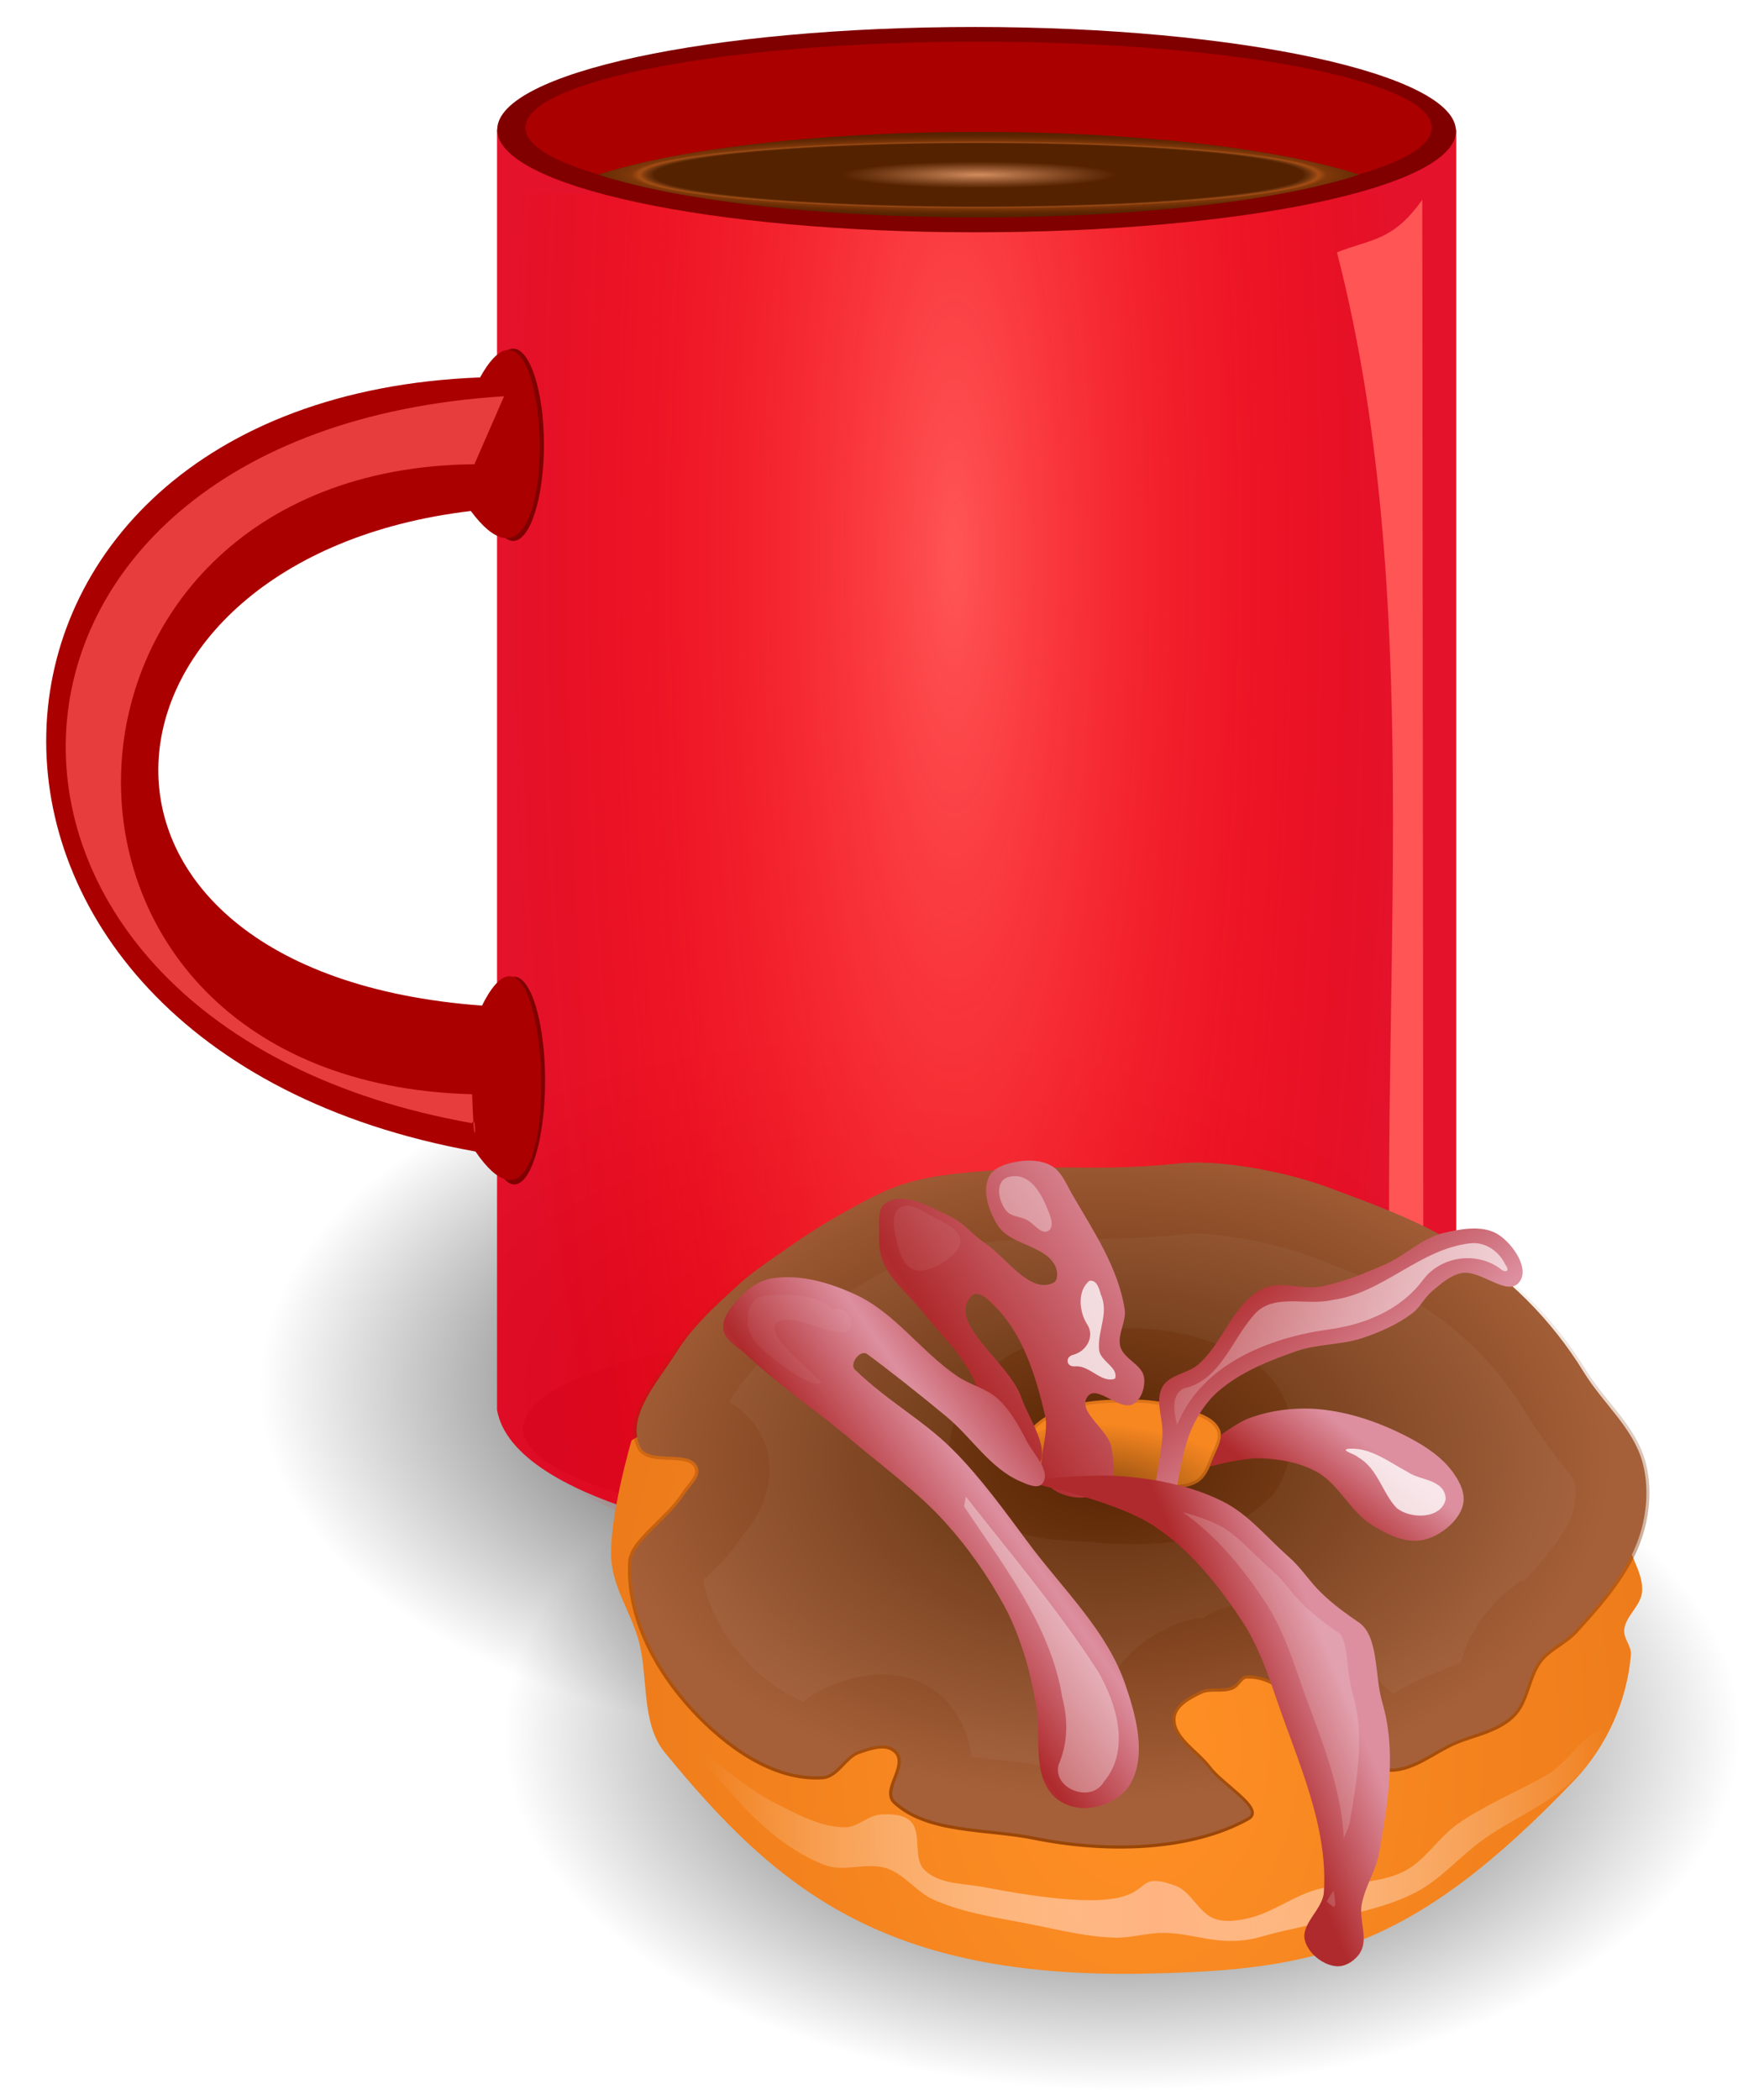 <?xml version="1.0" encoding="UTF-8" standalone="no"?>
<!-- Created with Inkscape (http://www.inkscape.org/) -->

<svg
   xmlns:dc="http://purl.org/dc/elements/1.1/"
   xmlns:cc="http://creativecommons.org/ns#"
   xmlns:rdf="http://www.w3.org/1999/02/22-rdf-syntax-ns#"
   xmlns:svg="http://www.w3.org/2000/svg"
   xmlns="http://www.w3.org/2000/svg"
   xmlns:xlink="http://www.w3.org/1999/xlink"
   xmlns:sodipodi="http://sodipodi.sourceforge.net/DTD/sodipodi-0.dtd"
   xmlns:inkscape="http://www.inkscape.org/namespaces/inkscape"
   id="svg2"
   version="1.1"
   inkscape:version="0.48.1 r9760"
   width="630"
   height="750"
   sodipodi:docname="doghnout.svg">
  <defs
     id="defs6">
    <linearGradient
       inkscape:collect="always"
       id="linearGradient4658">
      <stop
         style="stop-color:#000000;stop-opacity:1;"
         offset="0"
         id="stop4660" />
      <stop
         style="stop-color:#000000;stop-opacity:0;"
         offset="1"
         id="stop4662" />
    </linearGradient>
    <linearGradient
       inkscape:collect="always"
       id="linearGradient4640">
      <stop
         style="stop-color:#ffffff;stop-opacity:1;"
         offset="0"
         id="stop4642" />
      <stop
         style="stop-color:#ffffff;stop-opacity:0;"
         offset="1"
         id="stop4644" />
    </linearGradient>
    <linearGradient
       id="linearGradient3919">
      <stop
         style="stop-color:#af2a2c;stop-opacity:1;"
         offset="0"
         id="stop3921" />
      <stop
         style="stop-color:#dd8f9f;stop-opacity:1"
         offset="1"
         id="stop3923" />
    </linearGradient>
    <linearGradient
       inkscape:collect="always"
       id="linearGradient3893">
      <stop
         style="stop-color:#803300;stop-opacity:1;"
         offset="0"
         id="stop3895" />
      <stop
         style="stop-color:#803300;stop-opacity:0;"
         offset="1"
         id="stop3897" />
    </linearGradient>
    <linearGradient
       inkscape:collect="always"
       id="linearGradient3034">
      <stop
         style="stop-color:#ff9025;stop-opacity:1;"
         offset="0"
         id="stop3036" />
      <stop
         style="stop-color:#ec7a1a;stop-opacity:1"
         offset="1"
         id="stop3038" />
    </linearGradient>
    <linearGradient
       id="linearGradient3024">
      <stop
         style="stop-color:#ffffff;stop-opacity:0;"
         offset="0"
         id="stop3026" />
      <stop
         id="stop3032"
         offset="0.5"
         style="stop-color:#ffb380;stop-opacity:1" />
      <stop
         style="stop-color:#ffffff;stop-opacity:0;"
         offset="1"
         id="stop3028" />
    </linearGradient>
    <linearGradient
       inkscape:collect="always"
       id="linearGradient3012">
      <stop
         id="stop3016"
         offset="0"
         style="stop-color:#552200;stop-opacity:1" />
      <stop
         id="stop3014"
         offset="1"
         style="stop-color:#a56039;stop-opacity:1;" />
    </linearGradient>
    <linearGradient
       inkscape:collect="always"
       id="linearGradient3004">
      <stop
         style="stop-color:#2b1100;stop-opacity:1;"
         offset="0"
         id="stop3006" />
      <stop
         style="stop-color:#2b1100;stop-opacity:0;"
         offset="1"
         id="stop3008" />
    </linearGradient>
    <radialGradient
       inkscape:collect="always"
       xlink:href="#linearGradient3004"
       id="radialGradient3010"
       cx="652.913"
       cy="120.324"
       fx="652.913"
       fy="120.324"
       r="22.391"
       gradientTransform="matrix(1.624,-0.007,-3.6078244e-4,0.629,-408.901,40.076)"
       gradientUnits="userSpaceOnUse" />
    <radialGradient
       inkscape:collect="always"
       xlink:href="#linearGradient3012"
       id="radialGradient3018"
       cx="656.03"
       cy="98.785"
       fx="656.03"
       fy="98.785"
       r="167.59"
       gradientTransform="matrix(1,0,0,0.673,-994.163,39.444)"
       gradientUnits="userSpaceOnUse" />
    <linearGradient
       inkscape:collect="always"
       xlink:href="#linearGradient3024"
       id="linearGradient3030"
       x1="22.688"
       y1="223.711"
       x2="321.88"
       y2="223.711"
       gradientUnits="userSpaceOnUse"
       gradientTransform="translate(-493.225,6.249)" />
    <radialGradient
       inkscape:collect="always"
       xlink:href="#linearGradient3034"
       id="radialGradient3040"
       cx="666.428"
       cy="218.75"
       fx="666.428"
       fy="218.75"
       r="170.191"
       gradientTransform="matrix(1.094,-4.805035e-8,0,1.512,-1056.816,-130.815)"
       gradientUnits="userSpaceOnUse" />
    <filter
       inkscape:collect="always"
       id="filter3874"
       x="-0.078"
       width="1.155"
       y="-0.126"
       height="1.252"
       color-interpolation-filters="sRGB">
      <feGaussianBlur
         inkscape:collect="always"
         stdDeviation="9.353"
         id="feGaussianBlur3876" />
    </filter>
    <filter
       inkscape:collect="always"
       id="filter3882"
       color-interpolation-filters="sRGB">
      <feGaussianBlur
         inkscape:collect="always"
         stdDeviation="1.843"
         id="feGaussianBlur3884" />
    </filter>
    <linearGradient
       inkscape:collect="always"
       xlink:href="#linearGradient3893"
       id="linearGradient3899"
       x1="-340.615"
       y1="282.478"
       x2="-340.711"
       y2="35.042"
       gradientUnits="userSpaceOnUse" />
    <filter
       inkscape:collect="always"
       id="filter3905"
       color-interpolation-filters="sRGB">
      <feGaussianBlur
         inkscape:collect="always"
         stdDeviation="0.706"
         id="feGaussianBlur3907" />
    </filter>
    <linearGradient
       inkscape:collect="always"
       xlink:href="#linearGradient3919"
       id="linearGradient3934"
       x1="-275.971"
       y1="118.149"
       x2="-258.449"
       y2="95.32"
       gradientUnits="userSpaceOnUse" />
    <linearGradient
       inkscape:collect="always"
       xlink:href="#linearGradient3919"
       id="linearGradient3944"
       x1="-298.818"
       y1="191.97"
       x2="-267.562"
       y2="179.651"
       gradientUnits="userSpaceOnUse"
       gradientTransform="matrix(1,0,0,0.956,7.364,6.246)" />
    <linearGradient
       inkscape:collect="always"
       xlink:href="#linearGradient3919"
       id="linearGradient3954"
       x1="85.53"
       y1="121.767"
       x2="116.462"
       y2="99.896"
       gradientUnits="userSpaceOnUse"
       gradientTransform="translate(-499.897,8.332)"
       spreadMethod="reflect" />
    <linearGradient
       inkscape:collect="always"
       xlink:href="#linearGradient3919"
       id="linearGradient3964"
       x1="-385.027"
       y1="74.622"
       x2="-320.732"
       y2="31.075"
       gradientUnits="userSpaceOnUse"
       spreadMethod="reflect"
       gradientTransform="matrix(0.966,0,0,0.982,-13.497,1.576)" />
    <linearGradient
       inkscape:collect="always"
       xlink:href="#linearGradient3919"
       id="linearGradient3974"
       x1="-287.703"
       y1="41.444"
       x2="-252.796"
       y2="85.629"
       gradientUnits="userSpaceOnUse" />
    <filter
       inkscape:collect="always"
       id="filter3996"
       color-interpolation-filters="sRGB">
      <feGaussianBlur
         inkscape:collect="always"
         stdDeviation="1.98"
         id="feGaussianBlur3998" />
    </filter>
    <filter
       inkscape:collect="always"
       id="filter4142"
       x="-0.269"
       width="1.537"
       y="-0.401"
       height="1.802"
       color-interpolation-filters="sRGB">
      <feGaussianBlur
         inkscape:collect="always"
         stdDeviation="3.693"
         id="feGaussianBlur4144" />
    </filter>
    <filter
       inkscape:collect="always"
       id="filter4178"
       x="-0.14"
       width="1.28"
       y="-0.073"
       height="1.146"
       color-interpolation-filters="sRGB">
      <feGaussianBlur
         inkscape:collect="always"
         stdDeviation="2.975"
         id="feGaussianBlur4180" />
    </filter>
    <filter
       inkscape:collect="always"
       id="filter4274"
       x="-0.232"
       width="1.465"
       y="-0.287"
       height="1.574"
       color-interpolation-filters="sRGB">
      <feGaussianBlur
         inkscape:collect="always"
         stdDeviation="2.729"
         id="feGaussianBlur4276" />
    </filter>
    <filter
       inkscape:collect="always"
       id="filter4398"
       x="-0.321"
       width="1.642"
       y="-0.303"
       height="1.607"
       color-interpolation-filters="sRGB">
      <feGaussianBlur
         inkscape:collect="always"
         stdDeviation="2.323"
         id="feGaussianBlur4400" />
    </filter>
    <filter
       inkscape:collect="always"
       id="filter4468"
       x="-0.196"
       width="1.392"
       y="-0.191"
       height="1.381"
       color-interpolation-filters="sRGB">
      <feGaussianBlur
         inkscape:collect="always"
         stdDeviation="1.536"
         id="feGaussianBlur4470" />
    </filter>
    <filter
       inkscape:collect="always"
       id="filter4600"
       x="-0.532"
       width="2.064"
       y="-0.259"
       height="1.517"
       color-interpolation-filters="sRGB">
      <feGaussianBlur
         inkscape:collect="always"
         stdDeviation="3.515"
         id="feGaussianBlur4602" />
    </filter>
    <filter
       inkscape:collect="always"
       id="filter4636"
       x="-0.056"
       width="1.111"
       y="-0.102"
       height="1.204"
       color-interpolation-filters="sRGB">
      <feGaussianBlur
         inkscape:collect="always"
         stdDeviation="2.55"
         id="feGaussianBlur4638" />
    </filter>
    <linearGradient
       inkscape:collect="always"
       xlink:href="#linearGradient4640"
       id="linearGradient4646"
       x1="-203.945"
       y1="12.806"
       x2="-328.421"
       y2="132.105"
       gradientUnits="userSpaceOnUse" />
    <radialGradient
       inkscape:collect="always"
       xlink:href="#linearGradient4658"
       id="radialGradient4664"
       cx="-610.49"
       cy="384.463"
       fx="-610.49"
       fy="384.463"
       r="203.988"
       gradientTransform="matrix(1,0,0,0.578,0,162.39)"
       gradientUnits="userSpaceOnUse" />
    <radialGradient
       inkscape:collect="always"
       xlink:href="#linearGradient4658"
       id="radialGradient4688"
       gradientUnits="userSpaceOnUse"
       gradientTransform="matrix(1,0,0,0.578,0,162.39)"
       cx="-610.49"
       cy="384.463"
       fx="-610.49"
       fy="384.463"
       r="203.988" />
    <radialGradient
       inkscape:collect="always"
       xlink:href="#linearGradient3034"
       id="radialGradient4690"
       gradientUnits="userSpaceOnUse"
       gradientTransform="matrix(1.094,-4.805035e-8,0,1.512,-1056.816,-130.815)"
       cx="666.428"
       cy="218.75"
       fx="666.428"
       fy="218.75"
       r="170.191" />
    <radialGradient
       inkscape:collect="always"
       xlink:href="#linearGradient3004"
       id="radialGradient4692"
       gradientUnits="userSpaceOnUse"
       gradientTransform="matrix(1.624,-0.007,-3.6078244e-4,0.629,-408.901,40.076)"
       cx="652.913"
       cy="120.324"
       fx="652.913"
       fy="120.324"
       r="22.391" />
    <linearGradient
       inkscape:collect="always"
       xlink:href="#linearGradient3893"
       id="linearGradient4694"
       gradientUnits="userSpaceOnUse"
       x1="-340.615"
       y1="282.478"
       x2="-340.711"
       y2="35.042" />
    <radialGradient
       inkscape:collect="always"
       xlink:href="#linearGradient3012"
       id="radialGradient4696"
       gradientUnits="userSpaceOnUse"
       gradientTransform="matrix(1,0,0,0.673,-994.163,39.444)"
       cx="656.03"
       cy="98.785"
       fx="656.03"
       fy="98.785"
       r="167.59" />
    <linearGradient
       inkscape:collect="always"
       xlink:href="#linearGradient3024"
       id="linearGradient4698"
       gradientUnits="userSpaceOnUse"
       gradientTransform="translate(-493.225,6.249)"
       x1="22.688"
       y1="223.711"
       x2="321.88"
       y2="223.711" />
    <linearGradient
       inkscape:collect="always"
       xlink:href="#linearGradient3919"
       id="linearGradient4700"
       gradientUnits="userSpaceOnUse"
       x1="-275.971"
       y1="118.149"
       x2="-258.449"
       y2="95.32" />
    <linearGradient
       inkscape:collect="always"
       xlink:href="#linearGradient3919"
       id="linearGradient4702"
       gradientUnits="userSpaceOnUse"
       gradientTransform="matrix(0.966,0,0,0.982,-13.497,1.576)"
       spreadMethod="reflect"
       x1="-385.027"
       y1="74.622"
       x2="-320.732"
       y2="31.075" />
    <linearGradient
       inkscape:collect="always"
       xlink:href="#linearGradient3919"
       id="linearGradient4704"
       gradientUnits="userSpaceOnUse"
       x1="-287.703"
       y1="41.444"
       x2="-252.796"
       y2="85.629" />
    <linearGradient
       inkscape:collect="always"
       xlink:href="#linearGradient3919"
       id="linearGradient4706"
       gradientUnits="userSpaceOnUse"
       gradientTransform="matrix(1,0,0,0.956,7.364,6.246)"
       x1="-298.818"
       y1="191.97"
       x2="-267.562"
       y2="179.651" />
    <linearGradient
       inkscape:collect="always"
       xlink:href="#linearGradient3919"
       id="linearGradient4708"
       gradientUnits="userSpaceOnUse"
       gradientTransform="translate(-499.897,8.332)"
       spreadMethod="reflect"
       x1="85.53"
       y1="121.767"
       x2="116.462"
       y2="99.896" />
    <linearGradient
       inkscape:collect="always"
       xlink:href="#linearGradient4640"
       id="linearGradient4710"
       gradientUnits="userSpaceOnUse"
       x1="-203.945"
       y1="12.806"
       x2="-328.421"
       y2="132.105" />
    <radialGradient
       inkscape:collect="always"
       xlink:href="#linearGradient4887"
       id="radialGradient4893"
       cx="355"
       cy="358.188"
       fx="355"
       fy="358.188"
       r="245"
       gradientTransform="matrix(1,0,0,0.147,0,305.693)"
       gradientUnits="userSpaceOnUse" />
    <linearGradient
       id="linearGradient4887">
      <stop
         style="stop-color:#d38d5f;stop-opacity:1"
         offset="0"
         id="stop4889" />
      <stop
         id="stop4901"
         offset="0.308"
         style="stop-color:#c37f53;stop-opacity:0;" />
      <stop
         id="stop4897"
         offset="0.728"
         style="stop-color:#b37247;stop-opacity:0;" />
      <stop
         id="stop4895"
         offset="0.762"
         style="stop-color:#ff7f2a;stop-opacity:0.469;" />
      <stop
         style="stop-color:#aa5015;stop-opacity:0.498;"
         offset="0.78"
         id="stop4899" />
      <stop
         style="stop-color:#552200;stop-opacity:0;"
         offset="1"
         id="stop4891" />
    </linearGradient>
    <clipPath
       clipPathUnits="userSpaceOnUse"
       id="clipPath3462">
      <path
         transform="translate(0,78.187)"
         d="m 600,319.094 a 245,75 0 1 1 -490,0 245,75 0 1 1 490,0 z"
         sodipodi:ry="75"
         sodipodi:rx="245"
         sodipodi:cy="319.09448"
         sodipodi:cx="355"
         id="path3464"
         style="fill:#552200;fill-opacity:1;fill-rule:evenodd;stroke:none"
         sodipodi:type="arc" />
    </clipPath>
    <filter
       inkscape:collect="always"
       id="filter3875"
       x="-0.141"
       width="1.281"
       y="-0.094"
       height="1.188"
       color-interpolation-filters="sRGB">
      <feGaussianBlur
         inkscape:collect="always"
         stdDeviation="9.407"
         id="feGaussianBlur3877" />
    </filter>
    <filter
       inkscape:collect="always"
       id="filter3230"
       color-interpolation-filters="sRGB">
      <feGaussianBlur
         inkscape:collect="always"
         stdDeviation="0.264"
         id="feGaussianBlur3232" />
    </filter>
    <filter
       inkscape:collect="always"
       id="filter3238"
       color-interpolation-filters="sRGB">
      <feGaussianBlur
         inkscape:collect="always"
         stdDeviation="0.269"
         id="feGaussianBlur3240" />
    </filter>
    <filter
       color-interpolation-filters="sRGB"
       inkscape:collect="always"
       id="filter3336"
       x="-0.224"
       width="1.448"
       y="-0.052"
       height="1.104">
      <feGaussianBlur
         inkscape:collect="always"
         stdDeviation="5.219"
         id="feGaussianBlur3338" />
    </filter>
    <clipPath
       clipPathUnits="userSpaceOnUse"
       id="clipPath4087">
      <path
         transform="translate(0,78.187)"
         d="m 600,319.094 a 245,75 0 1 1 -490,0 245,75 0 1 1 490,0 z"
         sodipodi:ry="75"
         sodipodi:rx="245"
         sodipodi:cy="319.09448"
         sodipodi:cx="355"
         id="path4089"
         style="fill:#552200;fill-opacity:1;fill-rule:evenodd;stroke:none"
         sodipodi:type="arc" />
    </clipPath>
    <linearGradient
       id="linearGradient3223-0">
      <stop
         style="stop-color:#ff5555;stop-opacity:1"
         offset="0"
         id="stop3225-0" />
      <stop
         style="stop-color:#ff0000;stop-opacity:0;"
         offset="1"
         id="stop3227-4" />
    </linearGradient>
    <filter
       inkscape:collect="always"
       id="filter3206"
       x="-0.085"
       width="1.169"
       y="-0.276"
       height="1.552"
       color-interpolation-filters="sRGB">
      <feGaussianBlur
         inkscape:collect="always"
         stdDeviation="17.263"
         id="feGaussianBlur3208" />
    </filter>
    <radialGradient
       inkscape:collect="always"
       xlink:href="#linearGradient3223-0"
       id="radialGradient4204"
       gradientUnits="userSpaceOnUse"
       gradientTransform="matrix(1.789,3.125833e-8,-8.3857836e-8,7.416,-807.328,-5250.877)"
       cx="525.662"
       cy="673.535"
       fx="525.662"
       fy="673.535"
       r="149.5" />
    <radialGradient
       inkscape:collect="always"
       xlink:href="#linearGradient4887"
       id="radialGradient4206"
       gradientUnits="userSpaceOnUse"
       gradientTransform="matrix(1,0,0,0.147,0,305.693)"
       cx="355"
       cy="358.188"
       fx="355"
       fy="358.188"
       r="245" />
    <radialGradient
       inkscape:collect="always"
       xlink:href="#linearGradient4658"
       id="radialGradient4210"
       gradientUnits="userSpaceOnUse"
       gradientTransform="matrix(1,0,0,0.578,0,162.39)"
       cx="-610.49"
       cy="384.463"
       fx="-610.49"
       fy="384.463"
       r="203.988" />
    <linearGradient
       inkscape:collect="always"
       xlink:href="#linearGradient3919"
       id="linearGradient4221"
       gradientUnits="userSpaceOnUse"
       gradientTransform="matrix(1.094,0,0,1.094,63.18,101.091)"
       spreadMethod="reflect"
       x1="85.53"
       y1="121.767"
       x2="116.462"
       y2="99.896" />
    <linearGradient
       inkscape:collect="always"
       xlink:href="#linearGradient3919"
       id="linearGradient4224"
       gradientUnits="userSpaceOnUse"
       gradientTransform="matrix(1.094,0,0,1.046,618.053,98.81)"
       x1="-298.818"
       y1="191.97"
       x2="-267.562"
       y2="179.651" />
    <linearGradient
       inkscape:collect="always"
       xlink:href="#linearGradient3919"
       id="linearGradient4227"
       gradientUnits="userSpaceOnUse"
       x1="-287.703"
       y1="41.444"
       x2="-252.796"
       y2="85.629"
       gradientTransform="matrix(1.094,0,0,1.094,609.998,91.978)" />
    <linearGradient
       inkscape:collect="always"
       xlink:href="#linearGradient3919"
       id="linearGradient4230"
       gradientUnits="userSpaceOnUse"
       gradientTransform="matrix(1.056,0,0,1.074,595.234,93.702)"
       spreadMethod="reflect"
       x1="-385.027"
       y1="74.622"
       x2="-320.732"
       y2="31.075" />
    <linearGradient
       inkscape:collect="always"
       xlink:href="#linearGradient3919"
       id="linearGradient4233"
       gradientUnits="userSpaceOnUse"
       x1="-275.971"
       y1="118.149"
       x2="-258.449"
       y2="95.32"
       gradientTransform="matrix(1.094,0,0,1.094,609.998,91.978)" />
    <radialGradient
       inkscape:collect="always"
       xlink:href="#linearGradient3012"
       id="radialGradient4238"
       gradientUnits="userSpaceOnUse"
       gradientTransform="matrix(1.094,0,0,0.736,-477.48,135.124)"
       cx="656.03"
       cy="98.785"
       fx="656.03"
       fy="98.785"
       r="167.59" />
    <radialGradient
       inkscape:collect="always"
       xlink:href="#linearGradient3034"
       id="radialGradient4243"
       gradientUnits="userSpaceOnUse"
       gradientTransform="matrix(1.197,-5.256049e-8,0,1.654,-546.014,-51.116)"
       cx="666.428"
       cy="218.75"
       fx="666.428"
       fy="218.75"
       r="170.191" />
    <radialGradient
       inkscape:collect="always"
       xlink:href="#linearGradient3223-0"
       id="radialGradient4257"
       gradientUnits="userSpaceOnUse"
       gradientTransform="matrix(-1.076,1.880514e-8,5.044922e-8,4.462,751.492,-3124.21)"
       cx="525.662"
       cy="673.535"
       fx="525.662"
       fy="673.535"
       r="149.5" />
    <radialGradient
       inkscape:collect="always"
       xlink:href="#linearGradient4658"
       id="radialGradient4261"
       gradientUnits="userSpaceOnUse"
       gradientTransform="matrix(1,0,0,0.578,0,162.39)"
       cx="-610.49"
       cy="384.463"
       fx="-610.49"
       fy="384.463"
       r="203.988" />
    <radialGradient
       inkscape:collect="always"
       xlink:href="#linearGradient4658"
       id="radialGradient4298"
       gradientUnits="userSpaceOnUse"
       gradientTransform="matrix(1,0,0,0.578,0,162.39)"
       cx="-610.49"
       cy="384.463"
       fx="-610.49"
       fy="384.463"
       r="203.988" />
    <radialGradient
       inkscape:collect="always"
       xlink:href="#linearGradient3223-0"
       id="radialGradient4300"
       gradientUnits="userSpaceOnUse"
       gradientTransform="matrix(-1.076,1.880514e-8,5.044922e-8,4.462,751.492,-3124.21)"
       cx="525.662"
       cy="673.535"
       fx="525.662"
       fy="673.535"
       r="149.5" />
    <radialGradient
       inkscape:collect="always"
       xlink:href="#linearGradient4887"
       id="radialGradient4302"
       gradientUnits="userSpaceOnUse"
       gradientTransform="matrix(1,0,0,0.147,0,305.693)"
       cx="355"
       cy="358.188"
       fx="355"
       fy="358.188"
       r="245" />
    <radialGradient
       inkscape:collect="always"
       xlink:href="#linearGradient4658"
       id="radialGradient4304"
       gradientUnits="userSpaceOnUse"
       gradientTransform="matrix(1,0,0,0.578,0,162.39)"
       cx="-610.49"
       cy="384.463"
       fx="-610.49"
       fy="384.463"
       r="203.988" />
    <radialGradient
       inkscape:collect="always"
       xlink:href="#linearGradient3034"
       id="radialGradient4306"
       gradientUnits="userSpaceOnUse"
       gradientTransform="matrix(1.197,-5.256049e-8,0,1.654,-546.014,-51.116)"
       cx="666.428"
       cy="218.75"
       fx="666.428"
       fy="218.75"
       r="170.191" />
    <radialGradient
       inkscape:collect="always"
       xlink:href="#linearGradient3004"
       id="radialGradient4308"
       gradientUnits="userSpaceOnUse"
       gradientTransform="matrix(1.624,-0.007,-3.6078244e-4,0.629,-408.901,40.076)"
       cx="652.913"
       cy="120.324"
       fx="652.913"
       fy="120.324"
       r="22.391" />
    <linearGradient
       inkscape:collect="always"
       xlink:href="#linearGradient3893"
       id="linearGradient4310"
       gradientUnits="userSpaceOnUse"
       x1="-340.615"
       y1="282.478"
       x2="-340.711"
       y2="35.042" />
    <radialGradient
       inkscape:collect="always"
       xlink:href="#linearGradient3012"
       id="radialGradient4312"
       gradientUnits="userSpaceOnUse"
       gradientTransform="matrix(1.094,0,0,0.736,-477.48,135.124)"
       cx="656.03"
       cy="98.785"
       fx="656.03"
       fy="98.785"
       r="167.59" />
    <linearGradient
       inkscape:collect="always"
       xlink:href="#linearGradient3024"
       id="linearGradient4314"
       gradientUnits="userSpaceOnUse"
       gradientTransform="translate(-493.225,6.249)"
       x1="22.688"
       y1="223.711"
       x2="321.88"
       y2="223.711" />
    <linearGradient
       inkscape:collect="always"
       xlink:href="#linearGradient3919"
       id="linearGradient4316"
       gradientUnits="userSpaceOnUse"
       gradientTransform="matrix(1.094,0,0,1.094,609.998,91.978)"
       x1="-275.971"
       y1="118.149"
       x2="-258.449"
       y2="95.32" />
    <linearGradient
       inkscape:collect="always"
       xlink:href="#linearGradient3919"
       id="linearGradient4318"
       gradientUnits="userSpaceOnUse"
       gradientTransform="matrix(1.056,0,0,1.074,595.234,93.702)"
       spreadMethod="reflect"
       x1="-385.027"
       y1="74.622"
       x2="-320.732"
       y2="31.075" />
    <linearGradient
       inkscape:collect="always"
       xlink:href="#linearGradient3919"
       id="linearGradient4320"
       gradientUnits="userSpaceOnUse"
       gradientTransform="matrix(1.094,0,0,1.094,609.998,91.978)"
       x1="-287.703"
       y1="41.444"
       x2="-252.796"
       y2="85.629" />
    <linearGradient
       inkscape:collect="always"
       xlink:href="#linearGradient3919"
       id="linearGradient4322"
       gradientUnits="userSpaceOnUse"
       gradientTransform="matrix(1.094,0,0,1.046,618.053,98.81)"
       x1="-298.818"
       y1="191.97"
       x2="-267.562"
       y2="179.651" />
    <linearGradient
       inkscape:collect="always"
       xlink:href="#linearGradient3919"
       id="linearGradient4324"
       gradientUnits="userSpaceOnUse"
       gradientTransform="matrix(1.094,0,0,1.094,63.18,101.091)"
       spreadMethod="reflect"
       x1="85.53"
       y1="121.767"
       x2="116.462"
       y2="99.896" />
    <linearGradient
       inkscape:collect="always"
       xlink:href="#linearGradient4640"
       id="linearGradient4326"
       gradientUnits="userSpaceOnUse"
       x1="-203.945"
       y1="12.806"
       x2="-328.421"
       y2="132.105" />
  </defs>
  <sodipodi:namedview
     pagecolor="#ffffff"
     bordercolor="#666666"
     borderopacity="1"
     objecttolerance="10"
     gridtolerance="10"
     guidetolerance="10"
     inkscape:pageopacity="0"
     inkscape:pageshadow="2"
     inkscape:window-width="1280"
     inkscape:window-height="969"
     id="namedview4"
     showgrid="false"
     inkscape:zoom="0.37320216"
     inkscape:cx="-226.18963"
     inkscape:cy="239.95317"
     inkscape:window-x="0"
     inkscape:window-y="26"
     inkscape:window-maximized="1"
     inkscape:current-layer="svg2" />
  <g
     id="g4263"
     transform="matrix(0.989,0,0,0.989,156.829,315.827)">
    <path
       sodipodi:type="arc"
       style="opacity:0.843;fill:url(#radialGradient4298);fill-opacity:1;stroke:none"
       id="path4208"
       sodipodi:cx="-610.48993"
       sodipodi:cy="384.46259"
       sodipodi:rx="203.98758"
       sodipodi:ry="117.82677"
       d="m -406.502,384.463 c 0,65.074 -91.328,117.827 -203.988,117.827 -112.659,0 -203.988,-52.753 -203.988,-117.827 0,-65.074 91.328,-117.827 203.988,-117.827 112.659,0 203.988,52.753 203.988,117.827 z"
       transform="matrix(1.094,0,0,1.094,826.068,-239.838)" />
    <path
       sodipodi:type="arc"
       style="fill:#616161;fill-opacity:1;fill-rule:evenodd;stroke:none;display:inline;filter:url(#filter3206)"
       id="path2388"
       sodipodi:cx="355"
       sodipodi:cy="319.09448"
       sodipodi:rx="245"
       sodipodi:ry="75"
       d="m 600,319.094 c 0,41.421 -109.69,75 -245,75 -135.31,0 -245,-33.579 -245,-75 0,-41.421 109.69,-75 245,-75 135.31,0 245,33.579 245,75 z"
       transform="matrix(-0.668,0,0,0.506,431.162,34.974)" />
    <path
       sodipodi:nodetypes="ccccc"
       id="path2384"
       d="m 367.294,-272.505 0,462.231 c -8.433,76.585 -335.003,66.41 -346.384,0 l 0,-462.231 346.384,0 z"
       style="fill:#e2001a;fill-opacity:0.929;stroke:none;display:inline"
       inkscape:connector-curvature="0" />
    <path
       style="fill:url(#radialGradient4300);fill-opacity:1;stroke:none;display:inline"
       d="m 346.557,-249.437 0,443.305 c 24.216,46.325 -277.928,85.505 -321.872,0 l 0,-443.305 321.872,0 z"
       id="path3221"
       sodipodi:nodetypes="ccccc"
       inkscape:connector-curvature="0" />
    <path
       sodipodi:nodetypes="csssc"
       id="path2386"
       d="m 20.98,-272.527 c 0,20.474 76.87,37.071 172.521,37.071 95.651,0 173.695,-16.094 173.695,-36.568 0,-20.474 -78.044,-37.575 -173.695,-37.575 -95.651,0 -172.521,16.597 -172.521,37.071 z"
       style="fill:#800000;fill-opacity:1;fill-rule:evenodd;stroke:none;display:inline"
       inkscape:connector-curvature="0" />
    <path
       sodipodi:type="arc"
       style="fill:#aa0000;fill-opacity:1;fill-rule:evenodd;stroke:none;display:inline"
       id="path3210"
       sodipodi:cx="355"
       sodipodi:cy="319.09448"
       sodipodi:rx="245"
       sodipodi:ry="75"
       d="m 600,319.094 c 0,41.421 -109.69,75 -245,75 -135.31,0 -245,-33.579 -245,-75 0,-41.421 109.69,-75 245,-75 135.31,0 245,33.579 245,75 z"
       transform="matrix(-0.668,0,0,0.414,431.946,-405.346)" />
    <path
       clip-path="url(#clipPath3462)"
       transform="matrix(-0.657,0,0,0.43,428.14,-410.297)"
       d="m 600,319.094 c 0,41.421 -109.69,75 -245,75 -135.31,0 -245,-33.579 -245,-75 0,-41.421 109.69,-75 245,-75 135.31,0 245,33.579 245,75 z"
       sodipodi:ry="75"
       sodipodi:rx="245"
       sodipodi:cy="319.09448"
       sodipodi:cx="355"
       id="path3456"
       style="fill:#552200;fill-opacity:1;fill-rule:evenodd;stroke:none;display:inline"
       sodipodi:type="arc" />
    <path
       transform="matrix(-0.558,0,0,1.817,580.055,-1335.865)"
       sodipodi:nodetypes="ccccc"
       id="path3797"
       d="m 458.462,609.608 c -21.307,-2.657 -36.212,-2.111 -55.196,-10.481 l -0.743,228.584 c 2.253,5.327 12.657,10.044 19.319,11.333 12.826,-76.329 -24.024,-157.206 36.619,-229.436 z"
       style="fill:#ff5555;fill-opacity:1;stroke:none;display:inline;filter:url(#filter3336)"
       inkscape:connector-curvature="0" />
    <path
       transform="matrix(-1.91,0,0,1.709,434.042,-435.871)"
       d="m 218.848,296.504 c 0,12.117 -2.605,21.94 -5.817,21.94 -3.213,0 -5.817,-9.823 -5.817,-21.94 0,-12.117 2.605,-21.94 5.817,-21.94 3.213,0 5.817,9.823 5.817,21.94 z"
       sodipodi:ry="21.940208"
       sodipodi:rx="5.8174796"
       sodipodi:cy="296.50427"
       sodipodi:cx="213.03055"
       id="path2430"
       style="fill:#800000;fill-opacity:1;fill-rule:evenodd;stroke:none;display:inline;filter:url(#filter3238)"
       sodipodi:type="arc" />
    <path
       transform="matrix(-1.91,0,0,1.583,433.626,-628.095)"
       d="m 218.848,296.504 c 0,12.117 -2.605,21.94 -5.817,21.94 -3.213,0 -5.817,-9.823 -5.817,-21.94 0,-12.117 2.605,-21.94 5.817,-21.94 3.213,0 5.817,9.823 5.817,21.94 z"
       sodipodi:ry="21.940208"
       sodipodi:rx="5.8174796"
       sodipodi:cy="296.50427"
       sodipodi:cx="213.03055"
       id="path2430-1"
       style="fill:#800000;fill-opacity:1;fill-rule:evenodd;stroke:none;display:inline;filter:url(#filter3230)"
       sodipodi:type="arc" />
    <path
       style="fill:#aa0000;fill-opacity:1;stroke:none;display:inline"
       d="m 11.447,-134.819 c -142.952,16.906 -159.216,166.542 4.036,178.599 C 40.983,-7.554 47.759,146.926 13.125,96.46 -199.18,58.421 -188.412,-175.216 14.792,-183.058 c 26.49,-47.885 31.964,95.75 -3.346,48.239 z"
       id="path3741"
       sodipodi:nodetypes="ccccc"
       inkscape:connector-curvature="0" />
    <path
       transform="matrix(-0.96,0,0,1.091,628.411,-777.758)"
       sodipodi:nodetypes="ccccc"
       id="path3771"
       d="m 630.166,551.334 11.151,22.498 c 173.006,1.406 181.191,204.295 0.854,208.518 -0.916,24.468 -1.937,5.658 0.067,9.567 208.778,-32.558 202.547,-228.801 -12.071,-240.584 z"
       style="opacity:0.85;fill:#ff5555;fill-opacity:1;stroke:none;display:inline;filter:url(#filter3875)"
       inkscape:connector-curvature="0" />
    <path
       sodipodi:type="arc"
       style="fill:url(#radialGradient4302);fill-opacity:1;fill-rule:evenodd;stroke:none;display:inline"
       id="path4885"
       sodipodi:cx="355"
       sodipodi:cy="319.09448"
       sodipodi:rx="245"
       sodipodi:ry="75"
       d="m 600,319.094 c 0,41.421 -109.69,75 -245,75 -135.31,0 -245,-33.579 -245,-75 0,-41.421 109.69,-75 245,-75 135.31,0 245,33.579 245,75 z"
       transform="matrix(-0.657,0,0,0.43,428.14,-410.297)"
       clip-path="url(#clipPath3462)" />
    <path
       transform="matrix(1.094,0,0,1.094,914.492,-114.24)"
       d="m -406.502,384.463 c 0,65.074 -91.328,117.827 -203.988,117.827 -112.659,0 -203.988,-52.753 -203.988,-117.827 0,-65.074 91.328,-117.827 203.988,-117.827 112.659,0 203.988,52.753 203.988,117.827 z"
       sodipodi:ry="117.82677"
       sodipodi:rx="203.98758"
       sodipodi:cy="384.46259"
       sodipodi:cx="-610.48993"
       id="path4648"
       style="opacity:0.843;fill:url(#radialGradient4304);fill-opacity:1;stroke:none"
       sodipodi:type="arc" />
    <path
       sodipodi:nodetypes="caaassaaaaccc"
       inkscape:connector-curvature="0"
       id="path2987"
       d="m 69.481,200.783 c 0,0 -8.462,28.849 -7.25,43.499 0.819,9.901 6.914,18.648 9.666,28.194 3.897,13.518 0.754,30.197 9.666,41.083 40.417,49.365 79.256,81.714 173.997,79.748 61.355,-1.273 95.748,-8.359 154.664,-70.082 11.37,-11.912 18.875,-28.692 20.138,-45.11 0.235,-3.052 -2.682,-5.811 -2.417,-8.861 0.437,-5.026 5.975,-8.671 6.444,-13.694 0.696,-7.457 -5.664,-14.26 -5.639,-21.75 0.024,-7.225 5.579,-20.944 5.579,-20.944 L 168.562,141.173 z"
       style="fill:url(#radialGradient4306);fill-opacity:1;stroke:none" />
    <path
       transform="matrix(1.765,0,0,1.987,-919.309,1.516)"
       d="m 683.192,103.723 c 0,4.314 -10.025,7.811 -22.391,7.811 -12.366,0 -22.391,-3.497 -22.391,-7.811 0,-4.314 10.025,-7.811 22.391,-7.811 12.366,0 22.391,3.497 22.391,7.811 z"
       sodipodi:ry="7.810885"
       sodipodi:rx="22.391203"
       sodipodi:cy="103.72271"
       sodipodi:cx="660.80084"
       id="path2994"
       style="opacity:0.632;fill:url(#radialGradient4308);fill-opacity:1;stroke:none"
       sodipodi:type="arc" />
    <path
       transform="matrix(1.094,0,0,1.094,609.998,91.978)"
       inkscape:connector-curvature="0"
       id="path3887"
       d="m -308.062,6.75 c -1.955,0.015 -3.843,0.095 -5.594,0.281 -25.519,2.711 -38.307,0.283 -57.562,1.969 -10.855,0.951 -22.004,1.426 -32.625,4.625 -7.883,2.374 -15.057,6.566 -22.094,10.5 -7.426,4.151 -14.433,8.976 -21.344,13.844 -4.071,2.868 -8.249,5.735 -12,9.156 -7.522,6.86 -15.357,13.879 -20.844,22.688 -2.893,4.644 -7.081,9.923 -10,15.375 -2.919,5.452 -4.614,11.227 -2.125,16.688 0.851,1.867 2.561,2.862 4.438,3.344 1.876,0.481 3.987,0.544 6.031,0.625 2.044,0.081 4.044,0.184 5.562,0.594 1.518,0.41 2.473,1.024 2.969,2.25 0.466,1.151 -0.003,2.329 -1,3.781 -0.997,1.452 -2.436,2.971 -3.438,4.562 -2.369,3.765 -6.586,7.595 -10.281,11.312 -3.695,3.717 -7.002,7.285 -7.219,11.156 -1.038,18.56 8.757,36.239 20.781,49.281 10.959,11.886 26.879,23.632 43.375,22.531 2.81,-0.188 4.797,-2.089 6.594,-3.938 1.797,-1.849 3.465,-3.697 5.375,-4.375 1.883,-0.669 4.028,-1.414 6,-1.719 1.972,-0.305 3.702,-0.168 5.031,0.781 1.397,0.998 1.77,2.019 1.781,3.312 0.011,1.293 -0.457,2.862 -1.062,4.469 -0.606,1.607 -1.327,3.225 -1.625,4.844 -0.298,1.619 -0.095,3.38 1.25,4.625 5.701,5.275 13.518,7.442 21.75,8.719 8.232,1.276 16.922,1.669 24.531,3.219 24.079,4.904 52.012,4.256 71.25,-6.5 0.77,-0.43 1.347,-1.135 1.469,-1.938 0.122,-0.802 -0.137,-1.572 -0.531,-2.281 -0.788,-1.418 -2.2,-2.819 -3.875,-4.344 -3.35,-3.05 -7.764,-6.456 -9.656,-8.969 -2.197,-2.917 -5.362,-5.444 -7.844,-8.062 -2.482,-2.619 -4.177,-5.204 -3.875,-8.219 0.174,-1.732 1.283,-3.235 2.938,-4.562 1.655,-1.328 3.803,-2.41 5.688,-3.312 1.313,-0.629 2.904,-0.682 4.688,-0.688 1.783,-0.005 3.736,0.05 5.594,-0.719 1.277,-0.528 2.025,-1.599 2.719,-2.375 0.694,-0.776 1.228,-1.202 1.781,-1.219 4.348,-0.135 8.138,1.479 11.781,4.094 3.643,2.615 7.072,6.226 10.531,9.969 6.919,7.485 13.971,15.579 23.656,16.625 4.318,0.466 8.336,-1.049 12.125,-3 3.789,-1.951 7.4,-4.375 11,-5.906 6.252,-2.659 13.977,-3.822 19.281,-8.969 2.655,-2.576 3.916,-5.978 5.062,-9.312 1.146,-3.334 2.194,-6.615 4.156,-9.094 2.92,-3.689 8.024,-5.66 11.656,-9.656 8.385,-9.227 17.252,-19.167 21.281,-31.25 2.649,-7.944 3.346,-16.985 1.125,-25.125 -3.212,-11.771 -13.383,-20.04 -19.406,-29.875 -10.94,-17.863 -25.586,-32.275 -42.75,-42.906 -12.791,-7.922 -28.52,-13.563 -42.875,-18.875 -11.74,-4.344 -29.919,-8.133 -43.625,-8.031 z m 0,2 c 13.32,-0.099 31.477,3.666 42.938,7.906 14.368,5.317 29.973,10.929 42.5,18.688 16.909,10.473 31.319,24.687 42.094,42.281 6.276,10.248 16.2,18.363 19.188,29.312 2.094,7.674 1.443,16.393 -1.094,24 -3.854,11.557 -12.469,21.285 -20.844,30.5 -3.193,3.514 -8.372,5.512 -11.75,9.781 -2.271,2.87 -3.366,6.39 -4.5,9.688 -1.134,3.297 -2.321,6.357 -4.562,8.531 -4.701,4.561 -12.078,5.796 -18.656,8.594 -3.843,1.634 -7.504,4.057 -11.156,5.938 -3.652,1.881 -7.245,3.183 -10.969,2.781 -8.676,-0.937 -15.467,-8.462 -22.406,-15.969 -3.469,-3.753 -6.945,-7.474 -10.812,-10.25 -3.867,-2.776 -8.15,-4.62 -13.031,-4.469 -1.471,0.046 -2.433,1.063 -3.188,1.906 -0.754,0.843 -1.406,1.567 -2,1.812 -1.36,0.563 -3.045,0.589 -4.844,0.594 -1.799,0.005 -3.735,-1.7e-4 -5.562,0.875 -1.922,0.92 -4.18,2.083 -6.062,3.594 -1.882,1.511 -3.44,3.44 -3.688,5.906 -0.388,3.867 1.787,7.017 4.406,9.781 2.619,2.764 5.755,5.268 7.719,7.875 2.241,2.975 6.662,6.297 9.906,9.25 1.622,1.477 2.923,2.862 3.469,3.844 0.273,0.491 0.336,0.844 0.312,1 -0.024,0.156 -0.065,0.274 -0.469,0.5 -18.543,10.367 -46.13,11.148 -69.875,6.312 -7.834,-1.595 -16.544,-1.997 -24.625,-3.25 -8.081,-1.253 -15.458,-3.349 -20.688,-8.188 -0.776,-0.718 -0.891,-1.535 -0.656,-2.812 0.235,-1.278 0.906,-2.872 1.531,-4.531 0.626,-1.659 1.203,-3.408 1.188,-5.188 -0.015,-1.779 -0.781,-3.589 -2.625,-4.906 -1.917,-1.369 -4.255,-1.472 -6.5,-1.125 -2.245,0.347 -4.467,1.146 -6.344,1.812 -2.588,0.919 -4.378,3.046 -6.125,4.844 -1.747,1.798 -3.36,3.213 -5.312,3.344 -15.454,1.032 -31.035,-10.25 -41.781,-21.906 -11.781,-12.778 -21.244,-29.997 -20.25,-47.781 0.151,-2.701 3.014,-6.179 6.656,-9.844 3.642,-3.664 7.928,-7.551 10.531,-11.688 0.827,-1.314 2.273,-2.849 3.406,-4.5 1.134,-1.651 2.01,-3.625 1.188,-5.656 -0.77,-1.902 -2.462,-2.938 -4.312,-3.438 -1.85,-0.5 -3.922,-0.576 -5.969,-0.656 -2.047,-0.081 -4.066,-0.163 -5.625,-0.562 -1.559,-0.4 -2.576,-1.015 -3.125,-2.219 -2.125,-4.663 -0.732,-9.718 2.062,-14.938 2.795,-5.219 6.948,-10.451 9.938,-15.25 5.285,-8.485 12.968,-15.381 20.5,-22.25 3.617,-3.299 7.731,-6.156 11.812,-9.031 6.898,-4.859 13.839,-9.628 21.156,-13.719 7.059,-3.946 14.107,-8.029 21.688,-10.312 10.302,-3.103 21.337,-3.607 32.25,-4.562 19.01,-1.665 31.88,0.763 57.594,-1.969 1.667,-0.177 3.469,-0.267 5.375,-0.281 z m -22.094,76.188 c -7.929,0.033 -16.449,0.331 -23.875,3.75 -4.476,2.061 -9.129,5.202 -11.406,9.844 -0.81,1.65 -1.479,3.637 -1.688,5.656 -0.209,2.02 0.046,4.115 1.281,5.781 2.792,3.766 7.249,5.136 11.906,5.719 4.658,0.583 9.638,0.427 13.781,0.938 7.325,0.902 14.781,0.821 22.094,0 3.791,-0.425 8.4,-0.25 11.938,-2.812 2.806,-2.033 3.888,-5.463 5,-8.25 0.564,-1.413 1.428,-3.043 2,-4.75 0.572,-1.707 0.876,-3.586 0.094,-5.375 -1.104,-2.526 -3.327,-4.092 -5.75,-5.219 -2.423,-1.127 -5.118,-1.845 -7.344,-2.625 -5.779,-2.025 -11.991,-2.681 -18.031,-2.656 z m 0,2 c 5.89,-0.024 11.895,0.611 17.375,2.531 2.326,0.815 4.95,1.537 7.156,2.562 2.206,1.026 3.923,2.325 4.75,4.219 0.5,1.143 0.374,2.449 -0.125,3.938 -0.499,1.489 -1.347,3.065 -1.969,4.625 -1.138,2.854 -2.232,5.845 -4.344,7.375 -2.805,2.032 -6.976,1.99 -10.969,2.438 -7.177,0.805 -14.478,0.88 -21.625,0 -4.38,-0.539 -9.348,-0.383 -13.781,-0.938 -4.433,-0.555 -8.24,-1.773 -10.562,-4.906 -0.834,-1.126 -1.082,-2.67 -0.906,-4.375 0.176,-1.705 0.81,-3.53 1.531,-5 1.952,-3.979 6.192,-6.951 10.438,-8.906 6.935,-3.193 15.15,-3.53 23.031,-3.562 z"
       style="font-size:medium;font-style:normal;font-variant:normal;font-weight:normal;font-stretch:normal;text-indent:0;text-align:start;text-decoration:none;line-height:normal;letter-spacing:normal;word-spacing:normal;text-transform:none;direction:ltr;block-progression:tb;writing-mode:lr-tb;text-anchor:start;baseline-shift:baseline;color:#000000;fill:url(#linearGradient4310);fill-opacity:1;stroke:none;stroke-width:2;marker:none;visibility:visible;display:inline;overflow:visible;filter:url(#filter3905);enable-background:accumulate;font-family:Sans;-inkscape-font-specification:Sans" />
    <path
       inkscape:connector-curvature="0"
       id="path2989"
       d="m 273.012,100.455 c -2.112,0.016 -4.113,0.109 -5.982,0.308 -28.021,2.977 -42.071,0.321 -63,2.154 -11.906,1.043 -24.039,1.578 -35.482,5.025 -8.457,2.547 -16.219,7.073 -23.928,11.383 -8.064,4.508 -15.692,9.755 -23.245,15.075 -4.459,3.141 -8.994,6.272 -13.024,9.947 -8.233,7.509 -16.738,15.119 -22.629,24.578 -6.434,10.329 -18.242,22.973 -13.195,34.046 3.062,6.718 18.047,0.643 20.818,7.486 1.409,3.481 -2.957,6.94 -4.957,10.118 -5.439,8.643 -18.57,16.876 -18.972,24.065 -1.111,19.878 9.439,38.964 22.458,53.087 11.871,12.876 29.083,25.471 46.558,24.304 5.209,-0.348 7.899,-7.277 12.819,-9.024 4.112,-1.46 9.507,-3.424 13.058,-0.889 7.091,5.063 -4.163,14.677 0.479,18.972 11.957,11.063 33.219,9.344 50.113,12.785 26.157,5.327 56.522,4.545 77.186,-7.008 5.136,-2.871 -9.596,-11.567 -14.118,-17.57 -4.552,-6.043 -13.813,-11.034 -13.058,-18.561 0.46,-4.592 5.887,-7.51 10.05,-9.503 3.436,-1.645 7.795,-0.117 11.315,-1.572 2.047,-0.847 3.085,-3.931 5.298,-3.999 20.191,-0.626 30.37,31.399 50.454,33.568 8.796,0.95 16.607,-6.177 24.749,-9.64 7.017,-2.984 15.277,-4.296 20.749,-9.605 5.355,-5.196 5.351,-14.18 9.982,-20.031 3.444,-4.353 9.086,-6.523 12.819,-10.631 9.166,-10.087 18.728,-20.844 23.039,-33.773 2.836,-8.505 3.557,-18.219 1.196,-26.868 -3.391,-12.426 -14.364,-21.387 -21.091,-32.372 -11.876,-19.393 -27.785,-35.049 -46.421,-46.592 -13.847,-8.576 -30.985,-14.731 -46.694,-20.544 -12.689,-4.695 -32.562,-8.826 -47.344,-8.717 z m -24.168,85.526 c 6.525,-0.027 13.224,0.679 19.382,2.837 4.979,1.745 11.561,3.165 13.673,7.999 1.402,3.208 -0.993,6.969 -2.29,10.221 -1.231,3.085 -2.438,6.597 -5.127,8.546 -3.469,2.513 -8.254,2.394 -12.511,2.871 -7.925,0.889 -16.014,0.974 -23.928,0 -9.324,-1.148 -21.752,0.71 -27.347,-6.837 -2.264,-3.054 -1.128,-7.97 0.547,-11.383 2.313,-4.715 7.194,-8.059 11.964,-10.255 7.854,-3.616 16.991,-3.964 25.637,-3.999 z"
       style="fill:url(#radialGradient4312);fill-opacity:1;stroke:none" />
    <path
       transform="matrix(1.094,0,0,1.094,609.998,91.978)"
       sodipodi:nodetypes="aaaaaaasaaaasaaaaaaasaaaaaaaa"
       inkscape:connector-curvature="0"
       id="path3022"
       d="m -464.585,212.034 c 9.473,11.231 20.638,22.369 34.368,27.598 6.334,2.413 13.873,-1.088 20.308,1.041 5.941,1.966 9.898,7.883 15.622,10.415 10.472,4.632 22.105,6.053 33.326,8.332 8.781,1.783 17.599,3.947 26.557,4.166 4.886,0.119 9.696,-1.375 14.58,-1.562 11.453,-0.438 19.844,5.357 34.368,1.041 6.336,-1.883 12.901,-2.907 19.267,-4.687 10.521,-2.942 21.586,-4.788 31.244,-9.894 8.196,-4.333 14.328,-11.793 21.87,-17.184 9.087,-6.495 19.751,-10.827 28.119,-18.225 5.261,-4.652 14.515,-14.499 13.539,-16.142 -3.982,-6.708 -13.071,8.528 -19.788,12.497 -9.899,5.85 -20.801,10.043 -30.202,16.663 -6.435,4.532 -10.671,12.091 -17.705,15.622 -9.036,4.536 -20.028,3.242 -29.681,6.249 -7.725,2.406 -14.458,7.78 -22.391,9.373 -3.404,0.684 -7.153,1.188 -10.415,0 -5.325,-1.94 -7.685,-9.018 -13.018,-10.935 -19.764,-7.107 3.103,13.278 -63.008,0.521 -6.742,-1.301 -14.93,-0.874 -19.788,-5.728 -3.963,-3.96 -0.579,-12.332 -4.687,-16.142 -2.471,-2.292 -6.532,-2.321 -9.894,-2.083 -4.053,0.287 -7.393,4.125 -11.456,4.166 -8.069,0.082 -15.697,-4.198 -22.912,-7.811 -7.146,-3.579 -13.446,-8.675 -19.788,-13.539 -1.27,-0.974 -2.405,-4.136 -3.645,-3.124 -2.769,2.26 2.903,6.641 5.207,9.373 z"
       style="fill:url(#linearGradient4314);stroke:none;filter:url(#filter3882)" />
    <path
       sodipodi:nodetypes="sssssssscssccscssscscssscssscscscsssssscsssscsssssssscccccsc"
       inkscape:connector-curvature="0"
       id="path3044"
       d="m 686.281,31.219 c -1.349,0.01 -2.46,0.048 -3.188,0.125 -27.893,2.964 -41.77,0.607 -58.031,2.031 -11.568,1.013 -20.968,1.664 -27.688,3.688 -4.18,1.259 -9.919,4.325 -17.219,8.406 -6.105,3.413 -12.426,7.737 -19.188,12.5 -4.197,2.956 -7.482,5.324 -9.594,7.25 -7.638,6.966 -13.578,12.69 -16.594,17.531 -1.139,1.828 -1.522,2.357 -2.562,3.906 4.473,2.872 9.034,7.06 11.375,12.844 4.821,11.908 -0.832,22.927 -3.5,26.812 -2.668,3.886 -4.078,5.562 -2.938,3.75 -5.175,8.223 -10.402,12.345 -13.469,15.406 1.207,8.399 6.465,18.478 14.062,26.719 6.031,6.542 13.685,11.345 18.938,13.469 2.253,-1.898 5.453,-3.984 10.25,-5.688 1.803,-0.64 5.1,-2.055 10.406,-2.875 5.306,-0.82 14.473,-1.026 23,5.062 6.507,4.646 11.293,14.557 11.844,21.75 6.37,0.968 15.213,1.286 25.469,3.375 7.498,1.527 15.495,2.221 23.156,2.156 -3.336,-5.139 -6.352,-12.125 -5.469,-20.938 1.074,-10.711 7.561,-17.625 12,-21.188 4.439,-3.562 8.064,-5.191 10.406,-6.312 4.587,-2.196 8.064,-2.753 10.844,-2.938 3.175,-2.177 7.661,-4.249 13.75,-4.438 10.868,-0.337 20.424,4.071 26.812,8.656 6.388,4.585 10.637,9.375 14.219,13.25 3.844,4.158 6.599,6.423 8.031,7.656 2.287,-1.326 5.658,-3.479 11.219,-5.844 5.893,-2.506 9.37,-3.989 11.062,-4.531 0.988,-3.074 2.414,-8.71 7.812,-15.531 8.528,-10.777 14.482,-12.844 12.75,-10.938 8.258,-9.087 14.303,-16.849 16.188,-22.5 1.274,-3.821 1.383,-8.535 0.719,-10.969 C 810.686,111.152 803.616,104.229 794.5,89.344 785.579,74.777 773.763,63.136 759.719,54.438 c -9.563,-5.923 -23.985,-11.348 -38.5,-16.719 -8.324,-3.08 -25.95,-6.567 -34.938,-6.5 z m -22.375,31.25 c 7.725,-0.032 16.43,0.737 25.562,3.938 1.106,0.388 4.515,1.177 9.375,3.438 4.86,2.26 12.667,6.965 16.875,16.594 3.951,9.041 2.018,17.374 0.625,21.531 -1.393,4.157 -2.533,6.144 -2.438,5.906 -0.811,2.033 -2.114,4.443 -12.719,12.125 -11.757,8.517 -21.037,6.766 -22.562,6.938 -8.838,0.992 -18.051,1.117 -27.375,-0.031 -1.484,-0.183 -6.63,-0.038 -13.812,-0.938 -7.182,-0.899 -19.101,-3.76 -27.156,-14.625 -5.739,-7.741 -6.167,-9.922 -5.594,-15.469 0.573,-5.547 2.073,-9.577 3.875,-13.25 5.93,-12.089 15.132,-17.095 22.188,-20.344 12.939,-5.957 24.692,-5.777 33.156,-5.812 z m -141.375,84.625 c -0.631,1.188 -0.45,1.464 0,0 z m 161.688,14.688 c -1.943,1.432 -2.049,2.22 -1.125,1.188 0.205,-0.229 0.727,-0.757 1.125,-1.188 z"
       style="opacity:0.2;fill:#ffffff;fill-opacity:1;stroke:none;filter:url(#filter3874)"
       transform="matrix(1.094,0,0,1.094,-477.48,91.978)" />
    <path
       id="path3927"
       d="m 311.271,189.297 c -6.353,0.122 -12.756,1.246 -18.664,3.418 -3.006,1.105 -7.013,3.743 -10.289,6.085 0.06,2.707 -1.664,5.639 -2.7,8.238 -0.409,1.025 -0.84,2.098 -1.299,3.145 2.451,-0.636 12.572,-3.142 18.322,-2.94 6.899,0.243 14.076,1.509 20.134,4.82 8.165,4.463 12.205,14.443 20.134,19.314 4.848,2.978 10.452,5.924 16.134,5.64 4.439,-0.222 8.827,-2.597 12.067,-5.64 2.452,-2.303 4.632,-5.496 4.854,-8.853 0.247,-3.732 -1.816,-7.449 -4.034,-10.46 -3.855,-5.234 -9.572,-9.055 -15.314,-12.101 -10.203,-5.412 -21.518,-9.429 -33.021,-10.46 -2.09,-0.187 -4.206,-0.246 -6.324,-0.205 z"
       style="fill:url(#linearGradient4316);fill-opacity:1;stroke:none"
       inkscape:connector-curvature="0" />
    <path
       sodipodi:nodetypes="aaaaaaaaaaaaaaaaaaaaaaaaaaaaa"
       inkscape:connector-curvature="0"
       id="path3956"
       d="m 202.451,208.354 c 3.389,2.995 10.123,5.698 13.222,2.391 5.882,-6.276 -2.616,-17.295 -5.445,-25.499 -4.44,-12.881 -27.318,-26.995 -17.889,-36.655 2.46,-2.52 6.916,2.219 9.333,4.781 9.515,10.084 13.876,24.634 17.111,38.248 1.954,8.221 -4.624,19.283 1.178,25.345 4.895,5.115 15.563,6.108 21,1.594 3.837,-3.185 2.652,-10.012 1.878,-14.986 -1.057,-6.788 -12.716,-13.158 -8.65,-18.649 3.348,-4.521 11.623,5.47 16.483,2.712 2.962,-1.681 4.345,-6.141 3.889,-9.562 -0.624,-4.686 -7.305,-6.604 -8.556,-11.156 -1.203,-4.376 2.266,-9.058 1.556,-13.546 -2.38,-15.038 -11.344,-28.313 -18.95,-41.436 -2.099,-3.622 -3.742,-8.06 -7.306,-10.191 -3.681,-2.202 -8.516,-2.382 -12.716,-1.594 -3.721,0.699 -8.375,1.95 -10.028,5.41 -2.552,5.341 -0.011,12.526 3.111,17.53 4.61,7.389 17.605,7.09 21,15.14 0.727,1.724 0.866,4.747 -0.778,5.578 -8.537,4.314 -16.916,-9.016 -24.889,-14.343 -4.343,-2.902 -7.711,-7.394 -12.445,-9.562 -7.241,-3.317 -16.704,-9.242 -23.334,-4.781 -3.103,2.088 -2.225,7.354 -2.333,11.156 -0.1,3.492 0.168,7.168 1.556,10.359 3,6.896 9.377,11.651 14,17.53 6.02,7.656 13.321,14.462 17.889,23.108 5.074,9.603 2.041,23.944 10.111,31.077 z"
       style="fill:url(#linearGradient4318);fill-opacity:1;stroke:none" />
    <path
       sodipodi:nodetypes="accaaaaaaaaaaaaaaaa"
       inkscape:connector-curvature="0"
       id="path3966"
       d="m 261.2,199.172 c -0.539,7.043 -3.222,20.944 -3.222,20.944 l 7.25,5.639 c 0,0 2.437,-19.944 6.444,-28.999 2.261,-5.109 5.45,-10.029 9.666,-13.694 7.976,-6.933 18.218,-11.013 28.194,-14.5 7.755,-2.71 16.396,-2.167 24.166,-4.833 6.247,-2.143 12.467,-4.86 17.722,-8.861 2.874,-2.189 4.475,-5.743 7.25,-8.055 3.148,-2.624 6.455,-5.632 10.472,-6.444 6.923,-1.4 16.617,8.805 20.944,3.222 3.758,-4.849 -2.197,-13.437 -7.25,-16.916 -5.534,-3.81 -13.593,-2.317 -20.138,-0.806 -7.726,1.784 -13.682,8.095 -20.944,11.278 -7.544,3.306 -15.265,6.538 -23.361,8.055 -6.867,1.287 -14.658,-2.243 -20.944,0.806 -10.797,5.236 -14.273,19.552 -23.361,27.388 -3.837,3.309 -10.433,3.624 -12.889,8.055 -2.864,5.167 0.45,11.832 0,17.722 z"
       style="fill:url(#linearGradient4320);fill-opacity:1;stroke:none" />
    <path
       sodipodi:nodetypes="saaaaaaaaassaaas"
       inkscape:connector-curvature="0"
       id="path3936"
       d="m 216.968,216.858 c 5.128,1.338 28.974,6.808 41.011,14.71 13.196,8.662 23.35,21.382 31.898,34.324 5.726,8.669 9.208,18.582 12.531,28.331 7.739,22.699 18.691,45.911 17.088,69.737 -0.417,6.194 -8.464,11.426 -6.835,17.434 1.251,4.614 6.425,8.871 11.392,9.262 3.31,0.26 6.863,-2.164 8.544,-4.903 3.077,-5.014 -0.471,-11.706 0.57,-17.434 1.162,-6.394 5.141,-12.124 6.266,-18.524 3.146,-17.913 6.41,-36.466 1.139,-54.482 -2.818,-9.633 -1.168,-23.899 -8.544,-28.875 -18.134,-12.234 -16.867,-16.203 -25.632,-23.972 -7.599,-6.735 -14.178,-15.014 -23.354,-19.613 -11.787,-5.909 -25.449,-8.495 -38.733,-9.262 -9.168,-0.53 -36.202,0.957 -27.341,3.269 z"
       style="fill:url(#linearGradient4322);fill-opacity:1;stroke:none" />
    <path
       sodipodi:nodetypes="aaaaaaassaaaaaaaaaaaaaaaa"
       inkscape:connector-curvature="0"
       id="path3946"
       d="m 215.427,295.284 c 2.234,10.943 -1.42,24.372 5.639,33.027 3.021,3.704 8.596,5.591 13.361,5.207 5.955,-0.479 12.629,-3.827 15.443,-9.097 5.574,-10.439 1.779,-24.244 -2.042,-35.444 -6.637,-19.452 -22.538,-34.405 -34.817,-50.887 -8.668,-11.636 -17.155,-23.546 -27.388,-33.833 -10.766,-10.822 -23.101,-17.153 -35.444,-28.999 -2.209,-2.12 1.935,-7.452 4.402,-5.639 7.425,5.456 19.288,14.784 28.625,22.555 9.067,7.547 15.766,18.655 26.583,23.361 2.475,1.076 6.404,2.939 8.055,0.806 3.328,-4.299 -3.145,-10.474 -5.639,-15.305 -2.835,-5.493 -5.903,-11.142 -10.472,-15.305 -4.087,-3.724 -9.911,-4.97 -14.5,-8.055 -13.016,-8.752 -22.464,-22.846 -36.681,-29.471 -9.295,-4.332 -20.038,-7.498 -30.179,-5.972 -3.92,0.59 -7.643,2.861 -10.472,5.639 -3.518,3.453 -7.804,7.991 -7.25,12.889 0.449,3.966 5.156,6.118 8.055,8.861 12.064,11.412 25.989,20.689 38.666,31.416 11.473,9.708 23.804,18.611 33.833,29.805 8.103,9.044 15.118,19.151 20.944,29.805 3.062,5.6 5.297,11.646 7.25,17.722 1.774,5.518 2.868,11.237 4.028,16.916 z"
       style="fill:url(#linearGradient4324);fill-opacity:1;stroke:none" />
    <path
       transform="translate(584.134,104.501)"
       d="m -357.312,106.188 c -0.482,-0.068 0.654,0.401 0.281,0.188 -0.051,-0.023 -0.247,-0.177 -0.281,-0.188 z m 41.719,16.031 c 12.55,8.773 21.974,20.635 29.688,32.312 5.959,9.022 9.316,18.748 12.375,27.719 5.987,17.561 14.984,36.709 16.094,57.625 0.931,-2.155 1.87,-4.144 2.125,-5.594 2.876,-16.374 5.364,-31.954 1.219,-46.125 -1.709,-5.843 -1.877,-11.496 -2.562,-15.781 -0.686,-4.285 -1.828,-6.04 -2,-6.156 -8.7,-5.869 -13.32,-10.255 -16.5,-13.906 -3.18,-3.652 -4.434,-5.721 -7.781,-8.688 -7.669,-6.797 -13.288,-13.558 -19.594,-16.719 -4.01,-2.011 -8.462,-3.504 -13.062,-4.688 z m 54.5,136.594 c -0.533,0.766 -1.142,1.72 -1.531,2.312 -0.641,0.976 -0.822,1.388 -0.969,1.656 0.47,0.409 1.715,1.481 2.406,1.906 0.212,-0.174 0.688,-0.345 0.688,-0.344 -0.156,0.254 0.129,-0.201 -0.156,-2.531 -0.097,-0.794 -0.286,-1.922 -0.438,-3 z"
       id="path3978"
       style="opacity:0.401;fill:#ffffff;fill-opacity:1;stroke:none;filter:url(#filter3996)"
       inkscape:original="M -342.875 111.15625 C -352.98193 111.43324 -365.38779 112.57087 -359.3125 114.15625 C -354.62462 115.37958 -332.81742 120.40109 -321.8125 127.625 C -309.74923 135.54365 -300.47057 147.16893 -292.65625 159 C -287.42183 166.92504 -284.22599 175.96285 -281.1875 184.875 C -274.11259 205.62631 -264.09676 226.8745 -265.5625 248.65625 C -265.94353 254.31854 -273.30176 259.10145 -271.8125 264.59375 C -270.66867 268.81208 -265.94707 272.70539 -261.40625 273.0625 C -258.38013 273.30049 -255.13083 271.06709 -253.59375 268.5625 C -250.78056 263.97857 -254.01401 257.86185 -253.0625 252.625 C -252.00045 246.77977 -248.37143 241.53836 -247.34375 235.6875 C -244.46735 219.31138 -241.49437 202.34498 -246.3125 185.875 C -248.88878 177.06842 -247.38194 164.04924 -254.125 159.5 C -270.70297 148.31558 -269.54973 144.66466 -277.5625 137.5625 C -284.50905 131.40538 -290.51802 123.8615 -298.90625 119.65625 C -309.68218 114.25398 -322.16824 111.88892 -334.3125 111.1875 C -336.40779 111.06648 -339.50602 111.06392 -342.875 111.15625 z "
       inkscape:radius="-8.0944576"
       sodipodi:type="inkscape:offset" />
    <path
       transform="matrix(1.094,0,0,1.094,609.998,91.978)"
       inkscape:connector-curvature="0"
       id="path4000"
       d="m -257.125,102.188 c -3.657,0.383 2.161,1.847 2.969,2.875 6.403,3.647 7.907,11.736 12.594,16.656 4.582,3.819 14.893,3.762 16.25,-2.938 -0.356,-6.617 -8.515,-6.011 -12.606,-8.931 -5.994,-3.135 -12.021,-8.05 -19.207,-7.663 z"
       style="opacity:0.88;fill:#ffffff;stroke:none;filter:url(#filter4142)" />
    <path
       transform="matrix(1.094,0,0,1.094,609.998,91.978)"
       inkscape:connector-curvature="0"
       id="path4146"
       d="m -384.312,121.219 c 13.054,19.735 28.602,39.195 32.44,63.201 1.954,7.388 1.833,15.004 -1.221,22.049 -2.11,8.031 10.838,12.895 14.938,5.656 8.885,-10.519 4.227,-25.822 -2,-36.531 -13.013,-20.174 -28.685,-38.645 -43.562,-57.594 -0.198,1.073 -0.396,2.146 -0.594,3.219 z"
       style="opacity:0.582;fill:#ffffff;stroke:none;filter:url(#filter4178)" />
    <path
       transform="matrix(1.094,0,0,1.094,609.998,91.978)"
       sodipodi:nodetypes="ccccccc"
       inkscape:connector-curvature="0"
       id="path4182"
       d="m -450.344,51.719 c -7.059,1.553 -6.663,11.55 -2.25,15.875 2.31,3.145 17.893,15.348 21.185,12.743 -2.102,-2.873 -18.473,-15.362 -15.06,-19.368 4.821,-5.1 19.53,5.672 24.413,2.053 1.95,-3.673 -1.686,-8.249 -5.719,-6.719 -4.955,-5.771 -17.607,-5.045 -22.569,-4.584 z"
       style="opacity:0.217;fill:#ffffff;stroke:none;filter:url(#filter4274)" />
    <path
       transform="matrix(1.094,0,0,1.094,609.998,91.978)"
       sodipodi:nodetypes="aaaaaaa"
       inkscape:connector-curvature="0"
       id="path4280"
       d="m -365.263,12.572 c -2.145,-0.723 -5.35,-0.395 -6.628,1.473 -1.822,2.665 -0.488,7.008 1.473,9.573 1.468,1.921 4.441,1.914 6.628,2.946 2.482,1.171 5.097,5.229 7.364,3.682 2.239,-1.528 0.311,-5.6 -0.736,-8.101 -1.614,-3.856 -4.139,-8.239 -8.101,-9.573 z"
       style="opacity:0.585;fill:#ffffff;stroke:none;filter:url(#filter4398)" />
    <path
       transform="matrix(1.278,0,0,1.214,686.05,89.821)"
       sodipodi:nodetypes="aaaaaaa"
       inkscape:connector-curvature="0"
       id="path4402"
       d="m -396.929,25.091 c -2.905,-1.646 -6.823,-4.839 -9.573,-2.946 -3.04,2.092 -1.603,7.459 -0.736,11.046 0.672,2.783 1.745,6.34 4.418,7.364 3.118,1.195 6.926,-0.911 9.573,-2.946 1.836,-1.411 4.005,-3.598 3.682,-5.891 -0.46,-3.27 -4.491,-4.999 -7.364,-6.628 z"
       style="opacity:0.254;fill:#f9f9f9;stroke:none;filter:url(#filter4468)" />
    <path
       transform="matrix(1.094,0,0,1.094,609.998,91.978)"
       inkscape:connector-curvature="0"
       id="path4472"
       d="m -342.875,46.75 c -4.228,3.284 -3.451,10.505 -0.656,14.594 2.409,4.138 -0.55,8.766 -4.812,9.875 -2.761,0.697 -2.281,4.201 0.906,3.781 4.73,-0.237 8.463,5.647 12.938,4.094 1.401,-3.696 -5.027,-5.813 -5.25,-9.656 -0.559,-6.141 3.348,-12.02 0.594,-18.094 -0.523,-1.781 -1.232,-4.912 -3.719,-4.594 z"
       style="opacity:0.873;fill:#ffffff;stroke:none;filter:url(#filter4600)" />
    <path
       transform="matrix(1.094,0,0,1.094,609.998,91.978)"
       inkscape:connector-curvature="0"
       id="path4604"
       d="m -217.312,34.406 c -16.651,1.888 -28.751,16.513 -45.406,18.688 -8.681,2.138 -20.076,-2.728 -26.35,5.47 -7.111,8.239 -10.909,21.235 -22.775,23.748 -4.385,2.269 -3.065,8.245 -2.125,12.062 7.923,-19.893 29.926,-28.721 49.763,-31.503 12.15,-1.609 24.085,-6.469 31.518,-16.56 5.901,-7.691 17.451,-9.269 25.266,-3.608 1.798,1.698 3.475,0.911 1.797,-1.204 -2.013,-4.431 -6.658,-7.695 -11.688,-7.094 z"
       style="opacity:0.843;fill:url(#linearGradient4326);fill-opacity:1;stroke:none;filter:url(#filter4636)" />
  </g>
</svg>
